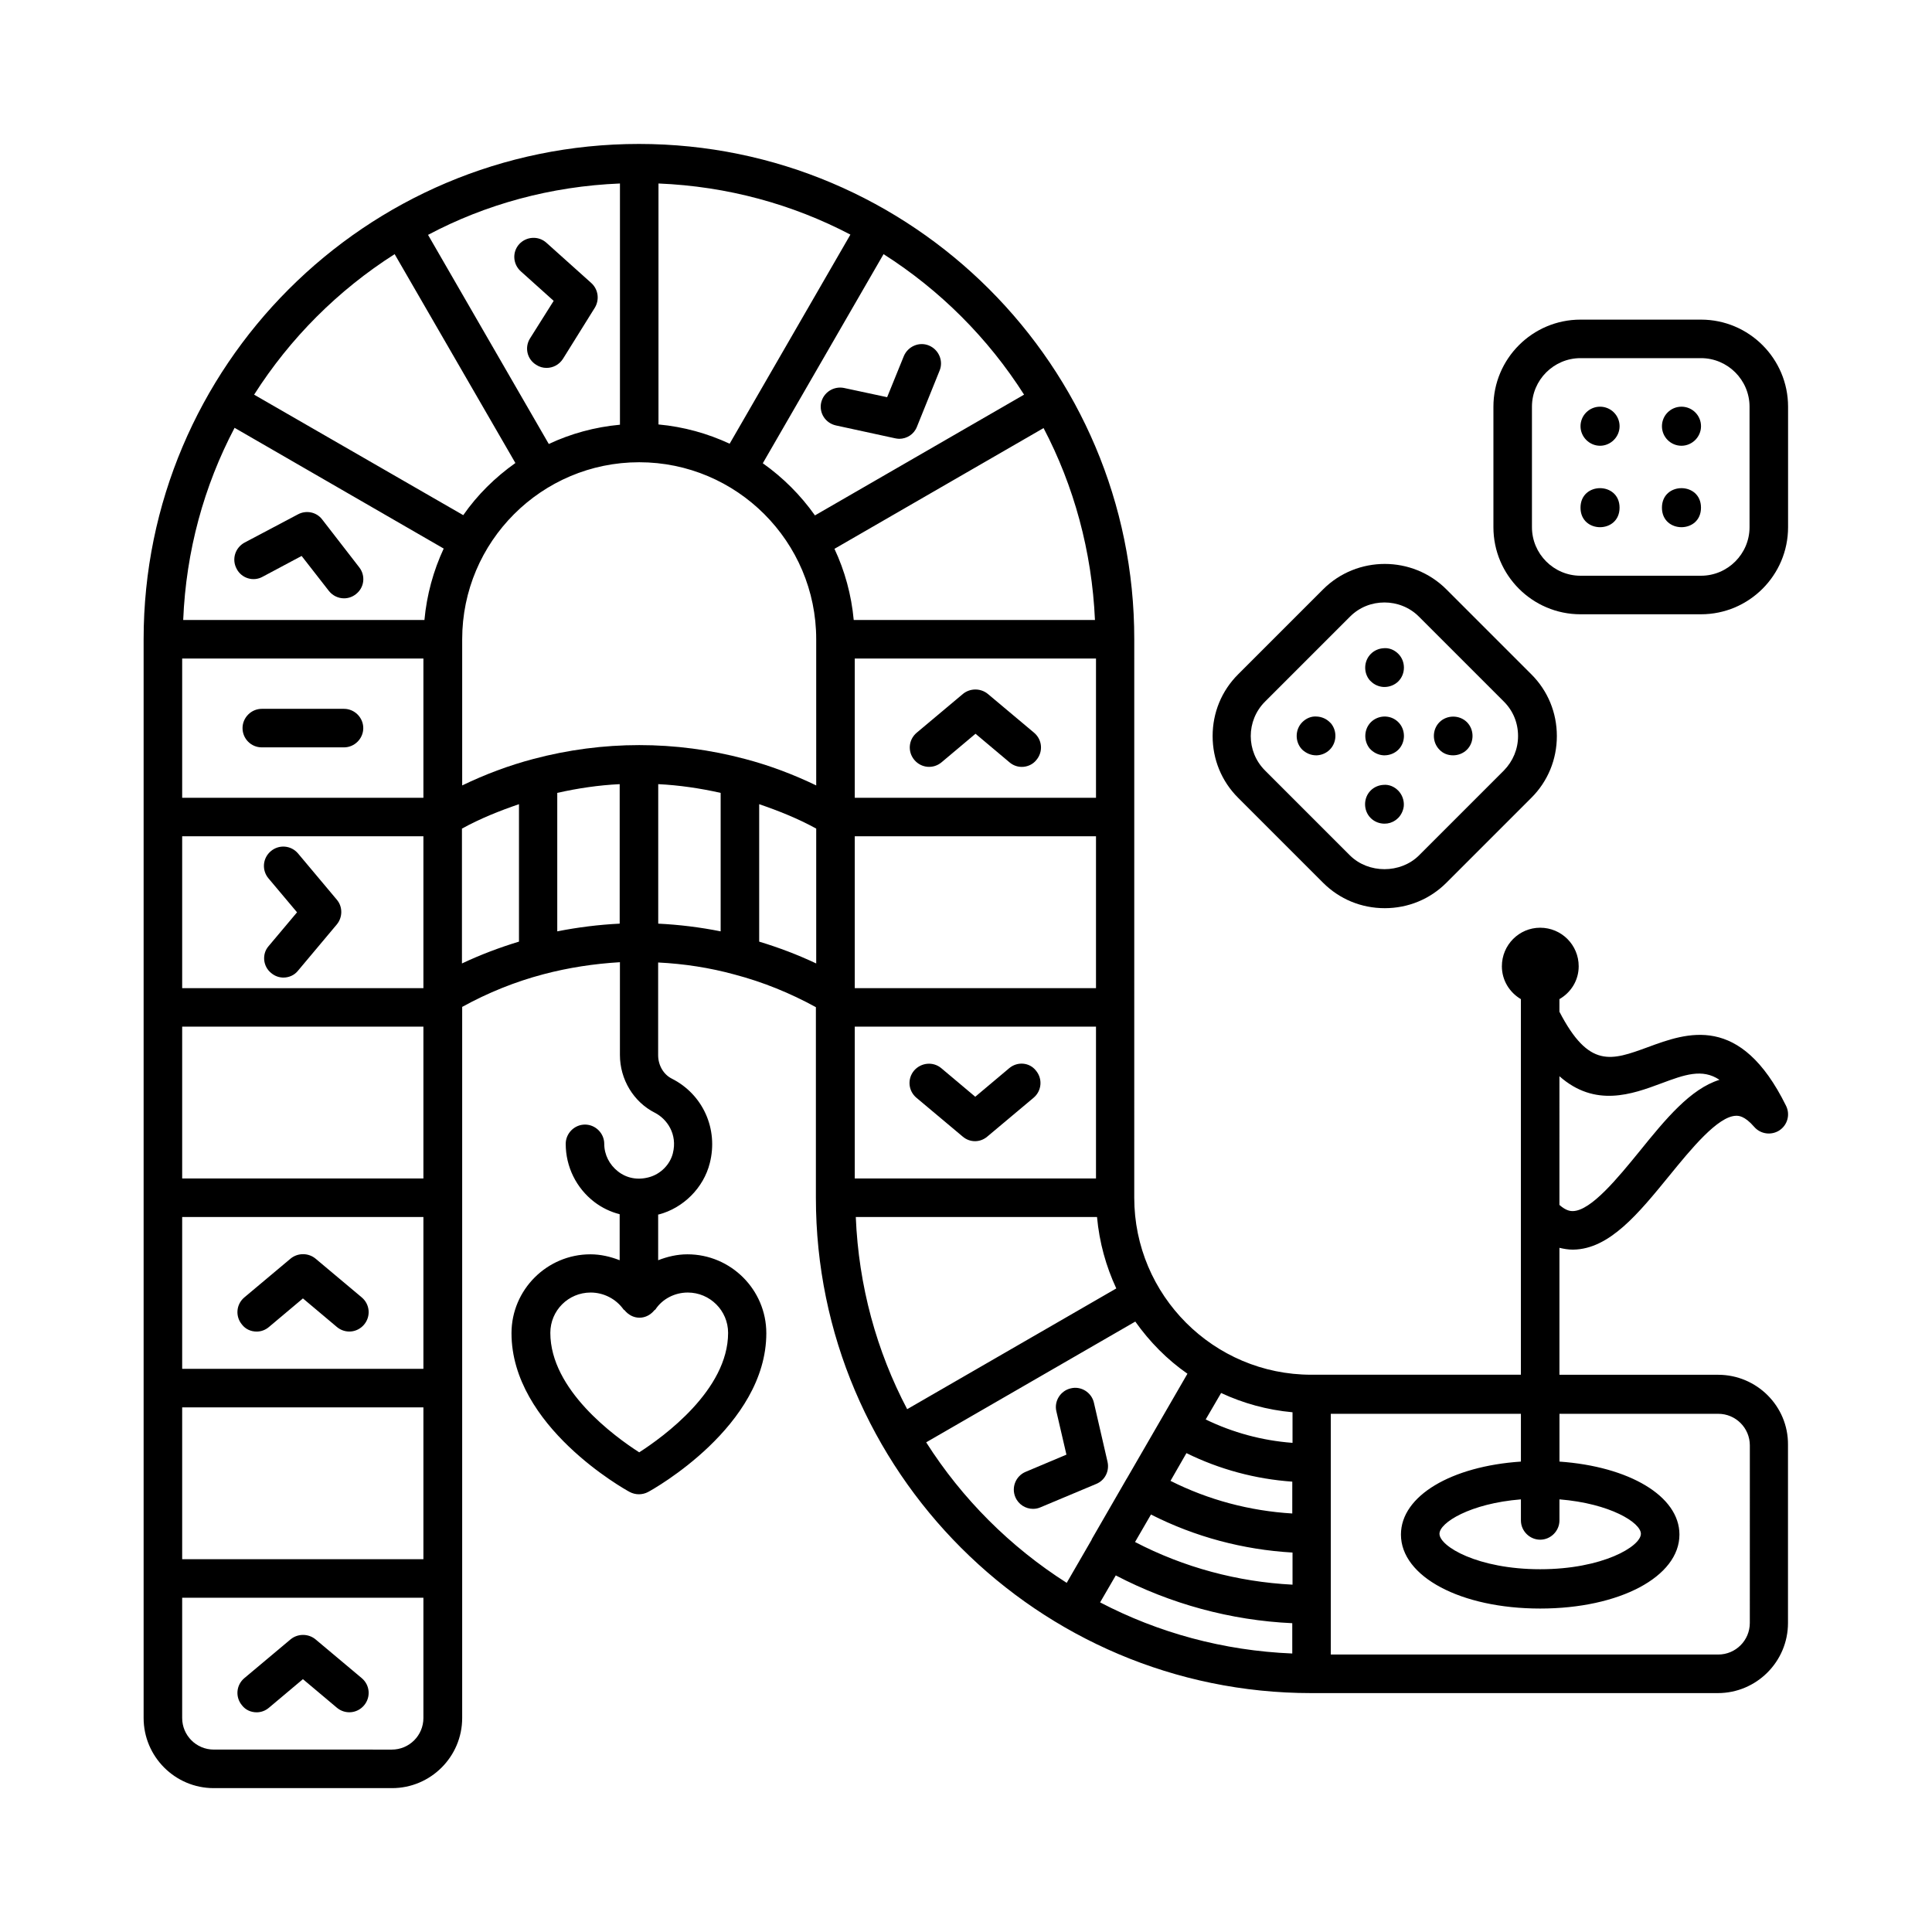 <?xml version="1.0" encoding="UTF-8"?>
<!-- Uploaded to: SVG Repo, www.svgrepo.com, Generator: SVG Repo Mixer Tools -->
<svg fill="#000000" width="800px" height="800px" version="1.1" viewBox="144 144 512 512" xmlns="http://www.w3.org/2000/svg">
 <g>
  <path d="m599.34 508.32h-42.074v-33.633c1.156 0.273 2.316 0.477 3.473 0.477h0.203c9.602-0.137 17.293-9.602 25.461-19.609 5.719-7.012 12.867-15.797 17.703-15.863 0.543 0 2.18-0.066 4.766 2.926 1.703 1.973 4.562 2.316 6.672 0.953 2.18-1.43 2.926-4.223 1.77-6.535-12.117-24.578-26.281-19.336-36.629-15.523-9.668 3.539-15.59 5.719-23.422-9.395v-3.336c3.062-1.77 5.106-4.969 5.106-8.715 0-5.652-4.562-10.211-10.211-10.211-5.582 0-10.145 4.562-10.145 10.211 0 3.746 2.043 6.945 5.039 8.715v99.535h-55.555c-25.871 0-46.91-21.039-46.91-46.91l0.004-148c0.066-72.371-58.824-131.26-131.27-131.26-72.438 0-131.26 58.891-131.26 131.26v285.88c0 10.211 8.305 18.586 18.586 18.586h47.25c10.211 0 18.586-8.305 18.586-18.586v-188.45c6.809-3.746 14.023-6.672 21.516-8.645 6.672-1.77 13.48-2.793 20.289-3.199v24.578c0 6.469 3.609 12.461 9.258 15.32 3.199 1.633 6.059 5.652 4.766 10.758-0.75 2.996-3.269 5.516-6.332 6.332-2.996 0.816-5.922 0.273-8.238-1.566-2.246-1.77-3.609-4.426-3.609-7.285 0-2.793-2.316-5.106-5.106-5.106-2.793 0-5.106 2.316-5.106 5.106 0 6.059 2.793 11.711 7.559 15.387 2.043 1.566 4.356 2.656 6.738 3.269v12.188c-2.449-0.953-5.039-1.566-7.762-1.566-11.508 0-20.902 9.395-20.902 20.902 0 24.645 30.023 41.395 31.316 42.074 0.75 0.41 1.633 0.613 2.449 0.613 0.816 0 1.703-0.203 2.449-0.613 1.293-0.68 31.316-17.43 31.316-42.074 0-11.508-9.395-20.902-20.902-20.902-2.723 0-5.309 0.613-7.762 1.566v-12.117h0.137c6.535-1.703 11.914-7.082 13.547-13.617 2.316-9.055-1.84-18.246-10.078-22.398-2.18-1.09-3.609-3.539-3.609-6.195v-24.578c6.809 0.34 13.617 1.363 20.289 3.199 7.488 1.973 14.707 4.902 21.516 8.645v50.516c0 72.371 58.891 131.26 131.26 131.26h107.77c10.211 0 18.586-8.305 18.586-18.586v-47.25c0.082-10.215-8.293-18.523-18.504-18.523zm-42.074-79.109c9.465 8.375 19.266 4.766 26.961 1.906 6.195-2.316 10.895-4.016 15.453-0.953-7.691 2.383-14.297 10.418-21.172 18.926-5.719 7.012-12.867 15.797-17.703 15.863-0.477 0-1.703 0-3.539-1.633zm-231 57.324c5.856 0 10.688 4.766 10.688 10.688 0 15.113-17.09 27.504-23.555 31.66-6.469-4.152-23.555-16.543-23.555-31.66 0-5.922 4.766-10.688 10.688-10.688 3.473 0 6.738 1.703 8.715 4.492 0.066 0.066 0.203 0.137 0.273 0.203 0.953 1.156 2.316 1.973 3.949 1.973s2.996-0.816 3.949-1.973c0.066-0.066 0.203-0.137 0.273-0.203 1.832-2.789 5.102-4.492 8.574-4.492zm44.254-131.12v-36.902h63.93v36.902zm63.93 10.211v40.238h-63.93v-40.238zm-19.062-117.04-55.418 32c-3.812-5.379-8.441-10.008-13.82-13.82l32-55.418c14.973 9.531 27.707 22.262 37.238 37.238zm-96.883-55.961c18.312 0.75 35.539 5.516 50.859 13.547l-32 55.418c-5.856-2.723-12.188-4.492-18.859-5.106zm-10.211 0v63.93c-6.672 0.613-13.07 2.383-18.859 5.106l-32-55.418c15.25-8.105 32.543-12.871 50.859-13.617zm-52.086 406.66c0 4.629-3.746 8.375-8.375 8.375l-47.18-0.004c-4.629 0-8.375-3.746-8.375-8.375v-31.863h63.93zm0-42.078h-63.93v-40.238h63.93zm0-50.449h-63.93v-40.238h63.93zm0-50.449h-63.93v-40.238h63.93zm0-50.445h-63.93v-40.238h63.93zm0-50.449h-63.93v-36.902h63.93zm0.273-47.113h-63.93c0.75-18.312 5.516-35.539 13.617-50.926l55.418 32c-2.723 5.852-4.492 12.254-5.106 18.926zm-45.137-59.711c9.531-14.977 22.262-27.711 37.242-37.242l32 55.352c-5.379 3.812-10.078 8.441-13.82 13.82zm70.191 144.95c-5.176 1.566-10.211 3.473-15.113 5.785v-35.742c4.832-2.656 9.941-4.699 15.113-6.469zm26.688-4.766c-5.516 0.273-11.031 0.953-16.543 2.043v-36.695c5.445-1.227 10.961-2.043 16.543-2.316zm26.758 2.043c-5.445-1.09-10.961-1.77-16.543-2.043v-36.969c5.516 0.273 11.098 1.09 16.543 2.316zm25.324 8.508c-4.902-2.316-9.941-4.223-15.113-5.785v-36.426c5.176 1.77 10.281 3.812 15.113 6.469zm0-47.18c-6.059-2.926-12.391-5.309-18.859-7.012-18.383-4.902-37.648-4.902-56.102 0-6.469 1.703-12.801 4.086-18.859 7.012v-38.738c0-25.871 21.039-46.91 46.91-46.91 25.871 0 46.91 21.039 46.91 46.91zm4.836-62.703 55.418-32c8.035 15.32 12.801 32.613 13.617 50.859h-63.93c-0.613-6.672-2.383-13.074-5.106-18.859zm5.379 126.63h63.93v40.238h-63.93zm0.273 50.449h63.93c0.613 6.738 2.383 13.07 5.106 18.926l-55.418 32c-8.105-15.387-12.871-32.68-13.617-50.926zm62.496 85.512s0 0.066-0.066 0.137l-6.535 11.301c-14.977-9.531-27.711-22.262-37.242-37.242l55.418-32c3.812 5.379 8.441 10.078 13.82 13.82l-16.066 27.777-0.066 0.066s0 0.066-0.066 0.137l-9.191 15.93c0.066 0.004 0.066 0.074-0.004 0.074zm53.176 30.16c-18.312-0.75-35.539-5.516-50.926-13.547l4.152-7.148c14.5 7.559 30.434 11.914 46.773 12.664zm0-18.246c-14.5-0.75-28.73-4.562-41.668-11.301l4.223-7.285c11.641 5.922 24.441 9.328 37.512 10.078v8.508zm0-18.859c-11.301-0.68-22.262-3.609-32.27-8.645l4.223-7.352c8.715 4.289 18.246 6.875 28.051 7.559zm0-18.723c-8.035-0.613-15.797-2.723-22.945-6.195l4.086-7.012c5.856 2.723 12.188 4.492 18.926 5.106v8.102zm65.699 25.668c2.793 0 5.106-2.316 5.106-5.106v-5.582c13.48 1.09 21.582 6.195 21.582 9.121 0 3.336-10.145 9.395-26.688 9.395-16.543 0-26.688-6.059-26.688-9.395 0-2.926 8.102-8.035 21.582-9.121v5.582c-0.004 2.789 2.312 5.106 5.106 5.106zm55.555 22.059c0 4.629-3.746 8.375-8.375 8.375h-102.67v-63.797h50.383v12.664c-18.383 1.227-31.793 9.055-31.793 19.336 0 11.164 15.863 19.609 36.902 19.609 21.039 0 36.902-8.441 36.902-19.609 0-10.211-13.344-18.043-31.793-19.336v-12.664h42.074c4.629 0 8.375 3.746 8.375 8.375z"/>
  <path d="m213.38 342.06h21.785c2.793 0 5.106-2.316 5.106-5.106 0-2.793-2.316-5.106-5.106-5.106h-21.785c-2.793 0-5.106 2.316-5.106 5.106 0 2.793 2.246 5.106 5.106 5.106z"/>
  <path d="m212.02 597.78c1.156 0 2.316-0.41 3.269-1.227l8.988-7.559 8.988 7.559c2.18 1.84 5.379 1.566 7.215-0.613 1.84-2.18 1.566-5.379-0.613-7.215l-12.254-10.281c-1.906-1.566-4.699-1.566-6.606 0l-12.254 10.281c-2.18 1.84-2.449 5.039-0.613 7.215 0.949 1.227 2.379 1.84 3.879 1.84z"/>
  <path d="m212.02 496.88c1.156 0 2.316-0.41 3.269-1.227l8.988-7.559 8.988 7.559c2.18 1.84 5.379 1.566 7.215-0.613 1.84-2.18 1.566-5.379-0.613-7.215l-12.254-10.281c-1.906-1.566-4.699-1.566-6.606 0l-12.254 10.281c-2.18 1.84-2.449 5.039-0.613 7.215 0.949 1.227 2.379 1.84 3.879 1.84z"/>
  <path d="m206.71 294.74c1.293 2.519 4.426 3.473 6.875 2.109l10.348-5.516 7.215 9.258c1.02 1.293 2.519 1.973 4.016 1.973 1.09 0 2.18-0.34 3.133-1.09 2.246-1.703 2.656-4.902 0.887-7.148l-9.805-12.664c-1.496-1.973-4.223-2.519-6.398-1.363l-14.16 7.488c-2.516 1.371-3.469 4.434-2.109 6.953z"/>
  <path d="m301.62 225.57c1.293-2.109 0.953-4.832-0.887-6.535l-11.914-10.688c-2.109-1.906-5.309-1.703-7.215 0.34-1.906 2.109-1.703 5.309 0.41 7.215l8.715 7.828-6.262 9.941c-1.496 2.383-0.816 5.516 1.633 7.012 0.816 0.543 1.77 0.816 2.723 0.816 1.703 0 3.336-0.816 4.356-2.383z"/>
  <path d="m433.9 515.74c-0.613-2.723-3.402-4.492-6.129-3.812-2.723 0.613-4.492 3.402-3.812 6.129l2.656 11.438-10.824 4.562c-2.586 1.09-3.812 4.086-2.723 6.672 0.816 1.973 2.723 3.133 4.699 3.133 0.68 0 1.363-0.137 1.973-0.41l14.773-6.195c2.316-0.953 3.539-3.402 2.996-5.856z"/>
  <path d="m365.55 256.75 15.66 3.402c0.34 0.066 0.75 0.137 1.09 0.137 2.043 0 3.949-1.227 4.699-3.199l5.992-14.844c1.09-2.586-0.203-5.582-2.793-6.672-2.586-1.09-5.582 0.203-6.672 2.793l-4.426 10.895-11.438-2.449c-2.723-0.543-5.445 1.156-6.059 3.949-0.551 2.719 1.152 5.375 3.945 5.988z"/>
  <path d="m215.84 401.84c0.953 0.816 2.109 1.227 3.269 1.227 1.43 0 2.926-0.613 3.879-1.84l10.281-12.254c1.566-1.906 1.566-4.699 0-6.535l-10.281-12.254c-1.84-2.18-5.039-2.449-7.215-0.613-2.18 1.84-2.449 5.039-0.613 7.215l7.559 8.988-7.559 8.988c-1.773 2.039-1.5 5.309 0.68 7.078z"/>
  <path d="m411.44 427.09-8.988 7.559-8.988-7.559c-2.18-1.84-5.379-1.496-7.215 0.613-1.84 2.18-1.566 5.379 0.613 7.215l12.254 10.281c0.953 0.816 2.109 1.227 3.269 1.227 1.156 0 2.316-0.41 3.269-1.227l12.254-10.281c2.18-1.84 2.449-5.039 0.613-7.215-1.703-2.176-4.906-2.449-7.082-0.613z"/>
  <path d="m405.79 327.9c-1.906-1.566-4.699-1.566-6.606 0l-12.254 10.281c-2.18 1.84-2.449 5.039-0.613 7.215 1.84 2.18 5.039 2.449 7.215 0.613l8.988-7.559 8.988 7.559c0.953 0.816 2.109 1.227 3.269 1.227 1.43 0 2.926-0.613 3.879-1.84 1.84-2.18 1.566-5.379-0.613-7.215z"/>
  <path d="m568.03 262.13c2.793 0 5.176-2.316 5.176-5.176s-2.316-5.176-5.176-5.176-5.176 2.316-5.176 5.176 2.383 5.176 5.176 5.176z"/>
  <path d="m594.78 278.54c0 6.898-10.348 6.898-10.348 0 0-6.898 10.348-6.898 10.348 0"/>
  <path d="m589.61 262.13c2.793 0 5.176-2.316 5.176-5.176s-2.316-5.176-5.176-5.176-5.176 2.316-5.176 5.176 2.316 5.176 5.176 5.176z"/>
  <path d="m573.2 278.54c0 6.898-10.348 6.898-10.348 0 0-6.898 10.348-6.898 10.348 0"/>
  <path d="m562.85 306.79h31.93c12.73 0 23.078-10.348 23.078-23.078v-31.93c0-12.73-10.348-23.078-23.078-23.078h-31.93c-12.73 0-23.078 10.348-23.078 23.078v31.93c0 12.73 10.348 23.078 23.078 23.078zm-12.867-55.012c0-7.082 5.785-12.867 12.867-12.867h31.93c7.082 0 12.867 5.785 12.867 12.867v31.93c0 7.082-5.785 12.867-12.867 12.867h-31.93c-7.082 0-12.867-5.785-12.867-12.867z"/>
  <path d="m492.79 344.17h0.203c1.293-0.066 2.519-0.613 3.402-1.496 1.906-1.906 1.973-4.969 0.34-6.945 0-0.066-0.066-0.066-0.137-0.137-0.066-0.066-0.137-0.137-0.203-0.203-0.887-0.887-2.109-1.43-3.402-1.496-1.496-0.137-2.859 0.477-3.879 1.496-1.973 1.973-1.973 5.309 0 7.285 1.023 0.949 2.316 1.496 3.676 1.496z"/>
  <path d="m529.08 344.17c1.293 0 2.656-0.477 3.676-1.496 1.973-1.973 1.973-5.309 0-7.285-1.973-1.973-5.309-1.973-7.285 0-1.973 1.973-1.973 5.309 0 7.285 0.953 1.02 2.25 1.496 3.609 1.496z"/>
  <path d="m510.7 344.17h0.203c1.363 0 2.723-0.543 3.676-1.496 1.973-1.973 1.973-5.309 0-7.285-1.02-1.02-2.383-1.566-3.879-1.496-1.293 0.066-2.519 0.613-3.402 1.496-1.84 1.84-1.973 4.902-0.34 6.945 0.953 1.086 2.312 1.766 3.742 1.836z"/>
  <path d="m507.09 324.36 0.203 0.203c0.887 0.887 2.109 1.43 3.402 1.496h0.203c1.363 0 2.723-0.543 3.676-1.496 1.973-1.973 1.973-5.309 0-7.285-1.02-1.02-2.383-1.633-3.879-1.496-1.293 0.066-2.519 0.613-3.402 1.496-1.906 1.906-1.973 4.969-0.34 6.945 0.066 0.066 0.066 0.066 0.137 0.137z"/>
  <path d="m510.91 362.28c1.02 0 1.973-0.273 2.859-0.887 0.137-0.066 0.203-0.137 0.273-0.203 0.137-0.137 0.34-0.273 0.477-0.41 0.816-0.816 1.363-1.973 1.496-3.133 0.137-1.496-0.41-3.062-1.496-4.152-1.02-1.02-2.383-1.633-3.879-1.496-1.293 0.066-2.519 0.613-3.402 1.496-1.973 1.973-1.973 5.309 0 7.285 1.016 1.023 2.375 1.5 3.672 1.5z"/>
  <path d="m494.63 377.94c4.356 4.356 10.145 6.738 16.34 6.738 6.195 0 11.984-2.383 16.34-6.738l22.535-22.535c4.356-4.356 6.738-10.145 6.738-16.34 0-6.195-2.383-11.984-6.738-16.34l-22.535-22.535c-8.988-8.988-23.691-8.988-32.68 0l-22.535 22.535c-4.356 4.356-6.738 10.145-6.738 16.34 0 6.195 2.383 11.984 6.738 16.34zm-15.387-48 22.535-22.535c2.519-2.519 5.785-3.746 9.121-3.746 3.269 0 6.606 1.227 9.121 3.746l22.535 22.535c2.449 2.449 3.746 5.652 3.746 9.121 0 3.473-1.363 6.672-3.746 9.121l-22.535 22.535c-4.902 4.832-13.344 4.832-18.246 0l-22.535-22.535c-5.035-5.035-5.035-13.203 0.004-18.242z"/>
 </g>
</svg>